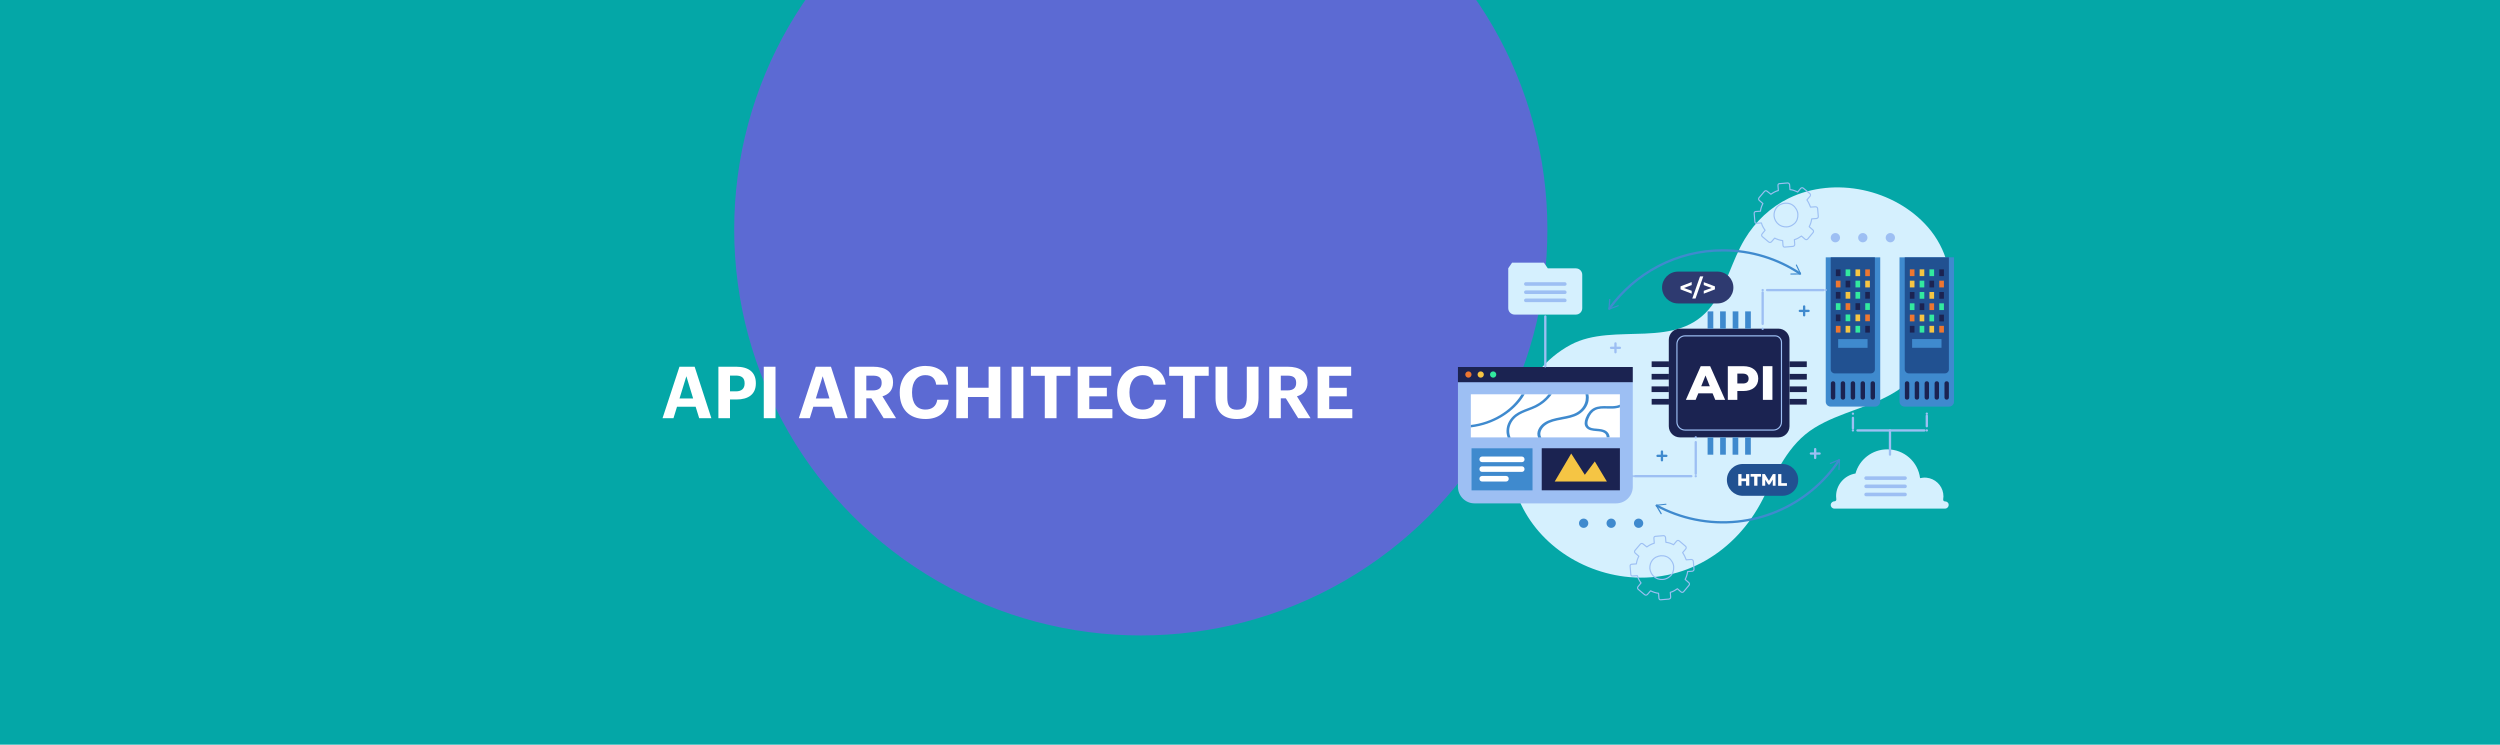 <svg width="2152" height="641" viewBox="0 0 2152 641" fill="none" xmlns="http://www.w3.org/2000/svg">
<g clip-path="url(#clip0_591_1226)">
<rect width="2152" height="641" fill="white"/>
<rect width="2152" height="674" fill="#04A7A7"/>
<g opacity="0.5" filter="url(#filter0_f_591_1226)">
<ellipse cx="982" cy="197.5" rx="350" ry="349.5" fill="#B32EFF"/>
</g>
<g clip-path="url(#clip1_591_1226)">
<path d="M1648.1 324C1681.8 290.8 1692.1 233 1659.6 195.6C1631 162.8 1579.2 151.5 1539.9 170.6C1524 178.3 1511 190.7 1501.9 205.8C1490.8 224.2 1486.5 245.7 1473.5 263.1C1444.2 302.5 1389.7 276.6 1352 296.8C1309.7 319.4 1290.8 374 1303.6 419C1315.8 461.6 1355 490.8 1398.2 496.3C1449.2 502.8 1494.4 475 1517.3 429.9C1529 406.9 1539.1 382.4 1561.9 368.3C1584.2 354.5 1611.1 350.6 1633.1 336.3C1638.5 332.6 1643.5 328.6 1648.1 324Z" fill="#D5F0FE"/>
<path d="M1458.2 490.1L1457.6 483C1457.5 482.1 1456.5 481.5 1455.6 481.6L1451.5 481.9C1450.8 479.9 1449.7 477.6 1448.4 475.7L1451.1 472.5C1451.7 471.8 1451.6 470.8 1450.9 470.2L1445.5 465.6C1444.8 465 1443.8 465.1 1443.2 465.8L1440.6 468.9C1438.6 467.9 1436.7 467.1 1434 466.8L1433.7 462.7C1433.6 461.8 1432.8 461 1431.9 461.1L1424.8 461.7C1423.9 461.8 1423.6 462.6 1423.7 463.5L1424 467.6C1421.5 468.3 1419.6 469.4 1417.6 470.8L1414.3 468.2C1413.6 467.6 1412.6 467.7 1412 468.4L1407.4 473.8C1406.8 474.5 1406.9 475.5 1407.6 476.1L1410.7 478.8C1409.7 480.8 1408.9 482.8 1408.6 485.4L1404.5 485.7C1403.6 485.8 1403.1 486.5 1403.2 487.4L1403.8 494.5C1403.9 495.4 1404.4 495.9 1405.3 495.8L1409.4 495.5C1410.1 498 1411.2 499.9 1412.6 501.8L1410 505C1409.4 505.7 1409.5 506.7 1410.2 507.3L1415.7 511.9C1416.4 512.5 1417.5 512.4 1418.1 511.7L1420.8 508.6H1420.9C1422.9 509.6 1425.1 510.4 1427.7 510.7L1428 514.8C1428.1 515.7 1428.5 516.3 1429.4 516.3L1436.5 515.7C1437.4 515.6 1438.2 514.9 1438.1 514L1437.8 509.9C1440.3 509.2 1442 508.1 1443.9 506.8L1447 509.5C1447.7 510.1 1448.7 510 1449.3 509.3L1453.9 503.8C1454.5 503.1 1454.4 502 1453.7 501.5L1450.6 498.8V498.7C1451.6 496.7 1452.4 494.6 1452.7 492L1456.8 491.7C1457.4 491.5 1458.3 491 1458.2 490.1ZM1425.8 479.5C1426.9 478.9 1428.2 478.6 1429.6 478.4C1431.3 478.3 1432.9 478.5 1434.4 479.1C1434.6 479.2 1434.7 479.2 1434.9 479.3C1435 479.3 1435 479.4 1435.1 479.4C1435.2 479.5 1435.4 479.6 1435.5 479.6C1435.6 479.7 1435.8 479.8 1435.9 479.9C1436 479.9 1436 480 1436.1 480C1436.4 480.2 1436.6 480.4 1436.9 480.6C1437 480.7 1437 480.7 1437.1 480.8C1437.2 480.9 1437.3 481 1437.5 481.1C1437.6 481.2 1437.6 481.2 1437.7 481.3C1437.8 481.4 1437.9 481.5 1438 481.7C1438.1 481.8 1438.1 481.8 1438.2 481.9C1438.3 482 1438.4 482.1 1438.4 482.2C1438.5 482.3 1438.6 482.4 1438.6 482.5C1438.7 482.6 1438.8 482.8 1438.9 482.9C1439 483.1 1439.1 483.3 1439.3 483.5C1439.4 483.6 1439.4 483.7 1439.5 483.8C1439.6 483.9 1439.7 484.1 1439.7 484.2C1439.8 484.4 1439.9 484.7 1440 484.9C1440.1 485.1 1440.1 485.2 1440.2 485.4C1440.5 486.2 1440.7 487 1440.7 487.9C1440.8 489.5 1440.6 491 1440.1 492.4C1440 492.6 1439.9 492.9 1439.8 493.1C1439.7 493.2 1439.7 493.4 1439.6 493.5C1439.5 493.6 1439.4 493.8 1439.4 493.9C1439.2 494.3 1439 494.6 1438.7 494.9C1438.6 495 1438.5 495.2 1438.4 495.3C1438.2 495.5 1438.1 495.7 1437.9 495.8C1437.8 495.9 1437.7 496 1437.5 496.1C1437.4 496.2 1437.4 496.2 1437.3 496.3C1437.2 496.4 1437.1 496.5 1436.9 496.6C1436.7 496.8 1436.5 496.9 1436.3 497C1436.2 497.1 1436 497.2 1435.9 497.3C1434.6 498.1 1433 498.7 1431.3 498.8C1429.9 498.9 1428.5 498.7 1427.2 498.3C1427 498.2 1426.9 498.2 1426.7 498.1C1426.2 497.9 1425.8 497.7 1425.4 497.5C1425.3 497.4 1425.1 497.3 1425 497.2C1424.9 497.2 1424.9 497.1 1424.8 497.1C1424.6 497 1424.4 496.8 1424.2 496.7C1422 495 1420.5 492.4 1420.2 489.4C1420.1 488 1420.3 486.6 1420.7 485.3C1420.9 484.8 1421.1 484.2 1421.4 483.7C1421.5 483.5 1421.6 483.4 1421.7 483.2C1421.9 482.8 1422.2 482.4 1422.5 482C1422.8 481.6 1423.1 481.3 1423.5 481C1423.6 480.9 1423.6 480.9 1423.7 480.8C1423.8 480.7 1423.9 480.6 1424.1 480.5C1424.3 480.4 1424.4 480.3 1424.5 480.2C1424.8 480 1425 479.8 1425.3 479.7C1425.4 479.6 1425.5 479.6 1425.6 479.5C1425.6 479.6 1425.7 479.6 1425.8 479.5Z" stroke="#9DBFF3" stroke-miterlimit="10" stroke-linecap="round" stroke-linejoin="round"/>
<path d="M1565.2 186.5L1564.6 179.4C1564.5 178.5 1563.5 177.9 1562.6 178L1558.5 178.3C1557.8 176.3 1556.7 174 1555.4 172.1L1558.1 168.9C1558.7 168.2 1558.6 167.2 1557.9 166.6L1552.3 162C1551.6 161.4 1550.6 161.5 1550 162.2L1547.4 165.3C1545.4 164.3 1543.5 163.5 1540.8 163.2L1540.5 159.1C1540.4 158.2 1539.6 157.4 1538.7 157.5L1531.6 158.1C1530.7 158.2 1530.4 159 1530.5 159.9L1530.8 164C1528.3 164.7 1526.4 165.8 1524.4 167.2L1521.1 164.6C1520.4 164 1519.4 164.1 1518.8 164.8L1514.2 170.2C1513.6 170.9 1513.7 171.9 1514.4 172.5L1517.5 175.2C1516.5 177.2 1515.7 179.2 1515.4 181.8L1511.3 182.1C1510.4 182.2 1509.9 182.9 1510 183.8L1510.6 190.9C1510.7 191.8 1511.2 192.3 1512.1 192.2L1516.2 191.9C1516.9 194.4 1518 196.3 1519.4 198.2L1516.8 201.4C1516.2 202.1 1516.3 203.1 1517 203.7L1522.5 208.3C1523.2 208.9 1524.3 208.8 1524.9 208.1L1527.6 205H1527.7C1529.7 206 1531.9 206.8 1534.5 207.1L1534.8 211.2C1534.9 212.1 1535.3 212.7 1536.2 212.7L1543.3 212.1C1544.2 212 1545 211.3 1544.9 210.4L1544.6 206.3C1547.1 205.6 1548.8 204.5 1550.7 203.2L1553.8 205.9C1554.5 206.5 1555.5 206.4 1556.1 205.7L1560.7 200.2C1561.3 199.5 1561.2 198.4 1560.5 197.9L1557.4 195.2V195.1C1558.4 193.1 1559.2 191 1559.5 188.4L1563.6 188.1C1564.3 188 1565.3 187.4 1565.2 186.5ZM1532.7 176C1533.8 175.4 1535.1 175.1 1536.5 174.9C1538.2 174.8 1539.8 175 1541.3 175.6C1541.5 175.7 1541.6 175.7 1541.8 175.8C1541.9 175.8 1541.9 175.9 1542 175.9C1542.1 176 1542.3 176.1 1542.4 176.1C1542.5 176.2 1542.7 176.3 1542.8 176.4C1542.9 176.4 1542.9 176.5 1543 176.5C1543.3 176.7 1543.5 176.9 1543.8 177.1C1543.9 177.2 1543.9 177.2 1544 177.3C1544.1 177.4 1544.2 177.5 1544.4 177.6C1544.5 177.7 1544.5 177.7 1544.6 177.8C1544.7 177.9 1544.8 178 1544.9 178.2C1545 178.3 1545 178.3 1545.1 178.4C1545.2 178.5 1545.3 178.6 1545.3 178.7C1545.4 178.8 1545.5 178.9 1545.5 179C1545.6 179.1 1545.7 179.3 1545.8 179.4C1545.9 179.6 1546 179.8 1546.2 180C1546.3 180.1 1546.3 180.2 1546.4 180.3C1546.5 180.4 1546.6 180.6 1546.6 180.7C1546.7 180.9 1546.8 181.2 1546.9 181.4C1547 181.6 1547 181.7 1547.1 181.9C1547.4 182.7 1547.6 183.5 1547.6 184.4C1547.7 186 1547.5 187.5 1547 188.9C1546.9 189.1 1546.8 189.4 1546.7 189.6C1546.6 189.7 1546.6 189.9 1546.5 190C1546.4 190.1 1546.3 190.3 1546.3 190.4C1546.1 190.8 1545.9 191.1 1545.6 191.4C1545.5 191.5 1545.4 191.7 1545.3 191.8C1545.1 192 1545 192.2 1544.8 192.3C1544.7 192.4 1544.6 192.5 1544.4 192.6C1544.3 192.7 1544.3 192.7 1544.2 192.8C1544.1 192.9 1544 193 1543.8 193.1C1543.6 193.3 1543.4 193.4 1543.2 193.5C1543.1 193.6 1542.9 193.7 1542.8 193.8C1541.5 194.6 1539.9 195.2 1538.2 195.3C1536.8 195.4 1535.4 195.2 1534.1 194.8C1533.9 194.7 1533.8 194.7 1533.6 194.6C1533.1 194.4 1532.7 194.2 1532.3 194C1532.2 193.9 1532 193.8 1531.9 193.7C1531.8 193.7 1531.8 193.6 1531.7 193.6C1531.5 193.5 1531.3 193.3 1531.1 193.2C1528.9 191.5 1527.4 188.9 1527.1 185.9C1527 184.5 1527.2 183.1 1527.6 181.8C1527.8 181.3 1528 180.7 1528.3 180.2C1528.4 180 1528.5 179.9 1528.6 179.7C1528.8 179.3 1529.1 178.9 1529.4 178.5C1529.7 178.1 1530 177.8 1530.4 177.5C1530.5 177.4 1530.5 177.4 1530.6 177.3C1530.7 177.2 1530.8 177.1 1531 177C1531.1 176.9 1531.3 176.8 1531.4 176.7C1531.7 176.5 1531.9 176.3 1532.2 176.2C1532.3 176.1 1532.4 176.1 1532.5 176C1532.5 176.1 1532.6 176 1532.7 176Z" stroke="#9DBFF3" stroke-miterlimit="10" stroke-linecap="round" stroke-linejoin="round"/>
<path d="M1549.3 235.4C1530.3 222.8 1507.5 215.5 1483.1 215.5C1442.9 215.5 1407.2 235.3 1385.4 265.6" stroke="#3F8ACE" stroke-width="2" stroke-linecap="round" stroke-linejoin="round"/>
<path d="M1546.1 227.7C1545.9 227.8 1545.7 228.1 1545.9 228.4L1549.2 235.3L1541.6 235.4C1541.3 235.4 1541.1 235.6 1541.1 235.9C1541.1 236.2 1541.3 236.4 1541.6 236.4L1550 236.3C1550.2 236.3 1550.3 236.2 1550.4 236.1C1550.5 236 1550.5 235.8 1550.4 235.6L1546.8 228C1546.8 227.9 1546.7 227.8 1546.6 227.8C1546.4 227.6 1546.2 227.6 1546.1 227.7Z" fill="#3F8ACE"/>
<path d="M1385.7 257.3C1386 257.3 1386.2 257.6 1386.2 257.8L1385.6 265.4L1392.8 262.7C1393.1 262.6 1393.3 262.7 1393.4 263C1393.5 263.3 1393.4 263.5 1393.1 263.6L1385.2 266.6C1385 266.7 1384.9 266.6 1384.7 266.5C1384.6 266.4 1384.5 266.2 1384.5 266.1L1385.1 257.7C1385.1 257.6 1385.1 257.5 1385.2 257.4C1385.3 257.3 1385.5 257.3 1385.7 257.3Z" fill="#3F8ACE"/>
<path d="M1426.2 435.3C1436.3 440.7 1447.3 444.8 1459.1 447.2C1508.3 457.2 1556.7 435.6 1583 396.3" stroke="#3F8ACE" stroke-width="2" stroke-linecap="round" stroke-linejoin="round"/>
<path d="M1430.2 442.6C1430.4 442.5 1430.5 442.2 1430.4 441.9L1426.5 435.3L1434.1 434.5C1434.4 434.5 1434.6 434.2 1434.5 434C1434.5 433.7 1434.2 433.5 1434 433.6L1425.6 434.5C1425.4 434.5 1425.3 434.6 1425.2 434.8C1425.1 435 1425.1 435.1 1425.2 435.3L1429.5 442.5C1429.6 442.6 1429.6 442.6 1429.7 442.7C1429.9 442.7 1430 442.7 1430.2 442.6Z" fill="#3F8ACE"/>
<path d="M1583 404.6C1582.7 404.6 1582.5 404.4 1582.5 404.1L1582.9 396.5L1575.8 399.4C1575.5 399.5 1575.3 399.4 1575.1 399.1C1575 398.8 1575.1 398.6 1575.4 398.4L1583.2 395.2C1583.4 395.1 1583.5 395.2 1583.7 395.3C1583.8 395.4 1583.9 395.6 1583.9 395.7L1583.5 404.1C1583.5 404.2 1583.5 404.3 1583.4 404.4C1583.3 404.5 1583.1 404.6 1583 404.6Z" fill="#3F8ACE"/>
<path d="M1478.4 261.2H1444.4C1436.8 261.2 1430.7 255 1430.7 247.5C1430.7 239.9 1436.9 233.8 1444.4 233.8H1478.4C1486 233.8 1492.1 240 1492.1 247.5C1492.1 255 1485.9 261.2 1478.4 261.2Z" fill="#2E3A70"/>
<path d="M1456.2 245.4L1449.5 247.9L1456.2 250.3V252.8L1446.6 249.1V246.5L1456.2 242.8V245.4Z" fill="white"/>
<path d="M1463.4 237.9H1466.2L1459.5 257H1456.7L1463.4 237.9Z" fill="white"/>
<path d="M1476.2 246.5V249.1L1466.6 252.8V250.3L1473.3 247.9L1466.6 245.4V242.9L1476.2 246.5Z" fill="white"/>
<path d="M1614.2 350H1575.8C1573.5 350 1571.6 348.1 1571.6 345.8V221.5H1618.5V345.8C1618.4 348.1 1616.5 350 1614.2 350Z" fill="#3F8ACE"/>
<path d="M1610.5 321.4H1579.3C1577.4 321.4 1575.9 319.9 1575.9 318V221.5H1613.9V317.9C1614 319.8 1612.4 321.4 1610.5 321.4Z" fill="#215191"/>
<path d="M1578 344H1577.8C1576.8 344 1576 343.2 1576 342.2V330C1576 329 1576.8 328.2 1577.8 328.2H1578C1579 328.2 1579.8 329 1579.8 330V342.2C1579.8 343.2 1579 344 1578 344Z" fill="#1B2351"/>
<path d="M1586.5 344H1586.3C1585.3 344 1584.5 343.2 1584.5 342.2V330C1584.5 329 1585.3 328.2 1586.3 328.2H1586.5C1587.5 328.2 1588.3 329 1588.3 330V342.2C1588.4 343.2 1587.5 344 1586.5 344Z" fill="#1B2351"/>
<path d="M1595.1 344H1594.9C1593.9 344 1593.1 343.2 1593.1 342.2V330C1593.1 329 1593.9 328.2 1594.9 328.2H1595.1C1596.1 328.2 1596.9 329 1596.9 330V342.2C1596.9 343.2 1596.1 344 1595.1 344Z" fill="#1B2351"/>
<path d="M1603.6 344H1603.4C1602.4 344 1601.6 343.2 1601.6 342.2V330C1601.6 329 1602.4 328.2 1603.4 328.2H1603.6C1604.6 328.2 1605.4 329 1605.4 330V342.2C1605.4 343.2 1604.6 344 1603.6 344Z" fill="#1B2351"/>
<path d="M1612.1 344H1612C1611 344 1610.2 343.2 1610.2 342.2V330C1610.2 329 1611 328.2 1612 328.2H1612.2C1613.2 328.2 1614 329 1614 330V342.2C1614 343.2 1613.1 344 1612.1 344Z" fill="#1B2351"/>
<path d="M1584.3 231.9H1580.3V237.7H1584.3V231.9Z" fill="#1B2351"/>
<path d="M1592.7 231.9H1588.7V237.7H1592.7V231.9Z" fill="#32EA9F"/>
<path d="M1601.2 231.9H1597.2V237.7H1601.2V231.9Z" fill="#F6C543"/>
<path d="M1609.6 231.9H1605.6V237.7H1609.6V231.9Z" fill="#ED7630"/>
<path d="M1584.3 241.6H1580.3V247.4H1584.3V241.6Z" fill="#ED7630"/>
<path d="M1592.7 241.6H1588.7V247.4H1592.7V241.6Z" fill="#1B2351"/>
<path d="M1601.2 241.6H1597.2V247.4H1601.2V241.6Z" fill="#32EA9F"/>
<path d="M1609.6 241.6H1605.6V247.4H1609.6V241.6Z" fill="#F6C543"/>
<path d="M1584.3 251.3H1580.3V257.1H1584.3V251.3Z" fill="#1B2351"/>
<path d="M1592.7 251.3H1588.7V257.1H1592.7V251.3Z" fill="#F6C543"/>
<path d="M1601.2 251.3H1597.2V257.1H1601.2V251.3Z" fill="#32EA9F"/>
<path d="M1609.6 251.3H1605.6V257.1H1609.6V251.3Z" fill="#1B2351"/>
<path d="M1584.3 261H1580.3V266.8H1584.3V261Z" fill="#32EA9F"/>
<path d="M1592.7 261H1588.7V266.8H1592.7V261Z" fill="#ED7630"/>
<path d="M1601.2 261H1597.2V266.8H1601.2V261Z" fill="#1B2351"/>
<path d="M1609.6 261H1605.6V266.8H1609.6V261Z" fill="#32EA9F"/>
<path d="M1584.3 270.7H1580.3V276.5H1584.3V270.7Z" fill="#1B2351"/>
<path d="M1592.7 270.7H1588.7V276.5H1592.7V270.7Z" fill="#32EA9F"/>
<path d="M1601.2 270.7H1597.2V276.5H1601.2V270.7Z" fill="#F6C543"/>
<path d="M1609.6 270.7H1605.6V276.5H1609.6V270.7Z" fill="#ED7630"/>
<path d="M1584.3 280.5H1580.3V286.3H1584.3V280.5Z" fill="#ED7630"/>
<path d="M1592.7 280.5H1588.7V286.3H1592.7V280.5Z" fill="#F6C543"/>
<path d="M1601.2 280.5H1597.2V286.3H1601.2V280.5Z" fill="#32EA9F"/>
<path d="M1609.6 280.5H1605.6V286.3H1609.6V280.5Z" fill="#1B2351"/>
<path d="M1607.6 291.9H1582.3V299.4H1607.6V291.9Z" fill="#3F8ACE"/>
<path d="M1639.4 350H1677.8C1680.1 350 1682 348.1 1682 345.8V221.5H1635.1V345.8C1635.2 348.1 1637.1 350 1639.4 350Z" fill="#3F8ACE"/>
<path d="M1643 321.4H1674.2C1676.1 321.4 1677.6 319.9 1677.6 318V221.5H1639.6V317.9C1639.6 319.8 1641.1 321.4 1643 321.4Z" fill="#215191"/>
<path d="M1675.6 344H1675.8C1676.8 344 1677.6 343.2 1677.6 342.2V330C1677.6 329 1676.8 328.2 1675.8 328.2H1675.6C1674.6 328.2 1673.8 329 1673.8 330V342.2C1673.8 343.2 1674.6 344 1675.6 344Z" fill="#1B2351"/>
<path d="M1667.1 344H1667.3C1668.3 344 1669.1 343.2 1669.1 342.2V330C1669.1 329 1668.3 328.2 1667.3 328.2H1667.1C1666.1 328.2 1665.3 329 1665.3 330V342.2C1665.2 343.2 1666.1 344 1667.1 344Z" fill="#1B2351"/>
<path d="M1658.5 344H1658.7C1659.7 344 1660.5 343.2 1660.5 342.2V330C1660.5 329 1659.7 328.2 1658.7 328.2H1658.5C1657.5 328.2 1656.7 329 1656.7 330V342.2C1656.7 343.2 1657.5 344 1658.5 344Z" fill="#1B2351"/>
<path d="M1650 344H1650.2C1651.2 344 1652 343.2 1652 342.2V330C1652 329 1651.2 328.2 1650.2 328.2H1650C1649 328.2 1648.2 329 1648.2 330V342.2C1648.1 343.2 1649 344 1650 344Z" fill="#1B2351"/>
<path d="M1641.5 344H1641.7C1642.7 344 1643.5 343.2 1643.5 342.2V330C1643.5 329 1642.7 328.2 1641.7 328.2H1641.5C1640.5 328.2 1639.7 329 1639.7 330V342.2C1639.6 343.2 1640.4 344 1641.5 344Z" fill="#1B2351"/>
<path d="M1669.32 237.675H1673.32V231.875H1669.32V237.675Z" fill="#1B2351"/>
<path d="M1660.87 237.675H1664.87V231.875H1660.87V237.675Z" fill="#32EA9F"/>
<path d="M1652.43 237.675H1656.43V231.875H1652.43V237.675Z" fill="#F6C543"/>
<path d="M1643.98 237.675H1647.98V231.875H1643.98V237.675Z" fill="#ED7630"/>
<path d="M1669.32 247.417H1673.32V241.617H1669.32V247.417Z" fill="#ED7630"/>
<path d="M1660.87 247.417H1664.87V241.617H1660.87V247.417Z" fill="#1B2351"/>
<path d="M1652.43 247.417H1656.43V241.617H1652.43V247.417Z" fill="#32EA9F"/>
<path d="M1643.98 247.417H1647.98V241.617H1643.98V247.417Z" fill="#F6C543"/>
<path d="M1669.32 257.158H1673.32V251.358H1669.32V257.158Z" fill="#1B2351"/>
<path d="M1660.87 257.158H1664.87V251.358H1660.87V257.158Z" fill="#F6C543"/>
<path d="M1652.43 257.158H1656.43V251.358H1652.43V257.158Z" fill="#32EA9F"/>
<path d="M1643.98 257.158H1647.98V251.358H1643.98V257.158Z" fill="#1B2351"/>
<path d="M1669.32 266.9H1673.32V261.1H1669.32V266.9Z" fill="#32EA9F"/>
<path d="M1660.87 266.9H1664.87V261.1H1660.87V266.9Z" fill="#ED7630"/>
<path d="M1652.43 266.9H1656.43V261.1H1652.43V266.9Z" fill="#1B2351"/>
<path d="M1643.98 266.9H1647.98V261.1H1643.98V266.9Z" fill="#32EA9F"/>
<path d="M1669.32 276.642H1673.32V270.842H1669.32V276.642Z" fill="#1B2351"/>
<path d="M1660.87 276.642H1664.87V270.842H1660.87V276.642Z" fill="#32EA9F"/>
<path d="M1652.43 276.642H1656.43V270.842H1652.43V276.642Z" fill="#F6C543"/>
<path d="M1643.98 276.642H1647.98V270.842H1643.98V276.642Z" fill="#ED7630"/>
<path d="M1669.32 286.283H1673.32V280.483H1669.32V286.283Z" fill="#ED7630"/>
<path d="M1660.87 286.283H1664.87V280.483H1660.87V286.283Z" fill="#F6C543"/>
<path d="M1652.43 286.283H1656.43V280.483H1652.43V286.283Z" fill="#32EA9F"/>
<path d="M1643.98 286.283H1647.98V280.483H1643.98V286.283Z" fill="#1B2351"/>
<path d="M1645.95 299.372H1671.25V291.872H1645.95V299.372Z" fill="#3F8ACE"/>
<path d="M1674.3 431.6H1674.2C1673.2 431.6 1672.5 430.7 1672.7 429.8C1673 428.2 1673 426.4 1672.7 424.7C1671.6 417.5 1665.6 411.9 1658.3 411.2C1656.4 411 1654.5 411.2 1652.8 411.6C1651.1 397.6 1639.1 386.8 1624.6 386.8C1611.5 386.8 1600.5 395.6 1597.2 407.6C1587.8 409.1 1580.5 417.3 1580.5 427.1C1580.5 428 1580.6 428.9 1580.7 429.8C1580.8 430.7 1580.1 431.5 1579.2 431.5C1577.5 431.5 1576 432.8 1575.9 434.5C1575.8 436.3 1577.2 437.8 1579 437.8H1674.3C1676.1 437.8 1677.5 436.3 1677.4 434.5C1677.5 432.9 1676 431.6 1674.3 431.6Z" fill="#D5F0FE"/>
<path d="M1639.9 413.1H1606.3C1605.5 413.1 1604.8 412.4 1604.8 411.6V411.5C1604.8 410.7 1605.5 410 1606.3 410H1639.9C1640.7 410 1641.4 410.7 1641.4 411.5V411.6C1641.4 412.4 1640.7 413.1 1639.9 413.1Z" fill="#9DBFF3"/>
<path d="M1639.9 420.2H1606.3C1605.5 420.2 1604.8 419.5 1604.8 418.7V418.6C1604.8 417.8 1605.5 417.1 1606.3 417.1H1639.9C1640.7 417.1 1641.4 417.8 1641.4 418.6V418.7C1641.4 419.5 1640.7 420.2 1639.9 420.2Z" fill="#9DBFF3"/>
<path d="M1639.9 427.2H1606.3C1605.5 427.2 1604.8 426.5 1604.8 425.7V425.6C1604.8 424.8 1605.5 424.1 1606.3 424.1H1639.9C1640.7 424.1 1641.4 424.8 1641.4 425.6V425.7C1641.4 426.5 1640.7 427.2 1639.9 427.2Z" fill="#9DBFF3"/>
<path d="M1626.9 370.5V391.3" stroke="#9DBFF3" stroke-width="2" stroke-miterlimit="10" stroke-linecap="round" stroke-linejoin="round"/>
<circle cx="1595" cy="356.1" r="1" fill="#9DBFF3"/>
<path d="M1595 359.7V368.7" stroke="#9DBFF3" stroke-width="2" stroke-linecap="round" stroke-linejoin="round"/>
<circle cx="1595" cy="370.5" r="1" fill="#9DBFF3"/>
<path d="M1598.9 370.5H1656.6" stroke="#9DBFF3" stroke-width="2" stroke-linecap="round" stroke-linejoin="round"/>
<circle cx="1658.6" cy="370.5" r="1" fill="#9DBFF3"/>
<path d="M1658.6 366.9V357.9" stroke="#9DBFF3" stroke-width="2" stroke-linecap="round" stroke-linejoin="round"/>
<circle cx="1658.6" cy="356.1" r="1" fill="#9DBFF3"/>
<path d="M1391.2 433.3H1269.2C1261.4 433.3 1255 426.9 1255 419V328.9H1405.5V419C1405.5 426.9 1399.1 433.3 1391.2 433.3Z" fill="#9DBFF3"/>
<path d="M1405.5 315.9H1255V329H1405.5V315.9Z" fill="#1B2351"/>
<path d="M1266.7 322.4C1266.7 320.9 1265.5 319.7 1264 319.7C1262.5 319.7 1261.3 320.9 1261.3 322.4C1261.3 323.9 1262.5 325.1 1264 325.1C1265.5 325.1 1266.7 323.9 1266.7 322.4Z" fill="#ED7630"/>
<path d="M1277.3 322.4C1277.3 320.9 1276.1 319.7 1274.6 319.7C1273.1 319.7 1271.9 320.9 1271.9 322.4C1271.9 323.9 1273.1 325.1 1274.6 325.1C1276.1 325.1 1277.3 323.9 1277.3 322.4Z" fill="#F6C543"/>
<path d="M1288 322.4C1288 320.9 1286.8 319.7 1285.3 319.7C1283.8 319.7 1282.6 320.9 1282.6 322.4C1282.6 323.9 1283.8 325.1 1285.3 325.1C1286.8 325.1 1288 323.9 1288 322.4Z" fill="#32EA9F"/>
<path d="M1394.4 339.4H1266.1V376.5H1394.4V339.4Z" fill="white"/>
<path d="M1266.1 367.9V365.8C1284.3 363.7 1301.1 353.6 1309.7 339.5H1312.4C1303.5 354.8 1285.5 365.7 1266.1 367.9Z" fill="#3F8ACE"/>
<path d="M1322.4 350.7C1320.3 351.7 1318.1 352.6 1315.9 353.4C1312.2 354.8 1308.6 356.2 1305.7 358.4C1301.7 361.4 1299.2 366 1299.1 370.7C1299.1 372.7 1299.5 374.7 1300.3 376.6H1297.8C1297.1 374.7 1296.7 372.7 1296.8 370.6C1296.9 365.4 1299.7 360.2 1304.2 356.8C1307.4 354.4 1311.3 352.9 1315 351.5C1317.1 350.7 1319.3 349.9 1321.3 348.9C1325.9 346.6 1329.9 343.4 1332.9 339.5H1335.7C1332.4 344.1 1327.8 348 1322.4 350.7Z" fill="#3F8ACE"/>
<path d="M1367.4 345C1366.6 349.7 1363.4 354.1 1358.8 356.8C1354.5 359.3 1349.5 360.2 1344.6 361.1L1344.2 361.2C1339.2 362.1 1334.3 363.1 1330.7 365.7C1327.3 368 1324.7 372.4 1326.5 376.1C1326.6 376.3 1326.7 376.4 1326.8 376.6H1324C1322 372 1325 366.8 1329.1 364C1333.2 361.2 1338.3 360.1 1343.6 359.1L1344 359C1348.7 358.1 1353.5 357.3 1357.4 355C1361.4 352.7 1364.2 348.8 1364.9 344.6C1365.2 342.9 1365.2 341.1 1364.8 339.4H1367.3C1367.7 341.3 1367.7 343.1 1367.4 345Z" fill="#3F8ACE"/>
<path d="M1394.4 348.3V350.6C1393.8 350.9 1393.1 351.1 1392.4 351.2C1389.5 351.9 1386.5 351.8 1383.6 351.7C1379.8 351.6 1376.2 351.5 1373.3 353C1370.7 354.3 1368.8 356.7 1367.3 360.5C1366.2 363.3 1366.2 365.3 1367.2 366.7C1368.6 368.5 1371.3 368.8 1374.5 369C1377.4 369.3 1380.5 369.5 1382.8 371.2C1384.4 372.4 1385.3 374 1385.5 375.9C1385.5 376.1 1385.5 376.2 1385.5 376.4H1383C1383 376.3 1383 376.2 1383 376.1C1382.9 374.7 1382.3 373.6 1381.2 372.8C1379.5 371.5 1376.9 371.3 1374.2 371.1C1370.8 370.8 1367.2 370.5 1365.2 367.8C1363.7 365.9 1363.7 363.2 1365 359.8C1366.7 355.6 1369 352.8 1372.1 351.2C1375.7 349.4 1379.8 349.5 1383.7 349.6C1386.4 349.7 1389.3 349.7 1391.8 349.2C1392.7 349 1393.6 348.7 1394.4 348.3Z" fill="#3F8ACE"/>
<path d="M1319.2 385.9H1266.7V422.1H1319.2V385.9Z" fill="#3F8ACE"/>
<path d="M1310.1 397.8H1275.8C1274.5 397.8 1273.5 396.8 1273.5 395.5V395.3C1273.5 394 1274.5 393 1275.8 393H1310C1311.3 393 1312.3 394 1312.3 395.3V395.5C1312.4 396.8 1311.3 397.8 1310.1 397.8Z" fill="white"/>
<path d="M1310.1 406.2H1275.8C1274.5 406.2 1273.5 405.2 1273.5 403.9V403.7C1273.5 402.4 1274.5 401.4 1275.8 401.4H1310C1311.3 401.4 1312.3 402.4 1312.3 403.7V403.9C1312.4 405.1 1311.3 406.2 1310.1 406.2Z" fill="white"/>
<path d="M1296.5 414.5H1275.8C1274.5 414.5 1273.5 413.5 1273.5 412.2V412C1273.5 410.7 1274.5 409.7 1275.8 409.7H1296.4C1297.7 409.7 1298.7 410.7 1298.7 412V412.2C1298.8 413.4 1297.7 414.5 1296.5 414.5Z" fill="white"/>
<path d="M1327.12 422.052H1394.42V385.852H1327.12V422.052Z" fill="#1B2351"/>
<path d="M1338.3 414.5H1383.2L1372.8 397.2L1364.2 408.7L1352.5 390.4L1338.3 414.5Z" fill="#F5C544"/>
<path d="M1332.3 230.9L1329 226.1H1301.6L1298.3 230.9V265.3C1298.3 268.4 1300.8 270.8 1303.8 270.8H1356.5C1359.6 270.8 1362 268.3 1362 265.3V236.5C1362 233.4 1359.5 231 1356.5 231H1332.3V230.9Z" fill="#D5F0FE"/>
<path d="M1347 246H1313.4C1312.6 246 1311.9 245.3 1311.9 244.5V244.4C1311.9 243.6 1312.6 242.9 1313.4 242.9H1347C1347.8 242.9 1348.5 243.6 1348.5 244.4V244.5C1348.6 245.3 1347.9 246 1347 246Z" fill="#9DBFF3"/>
<path d="M1347 253.1H1313.4C1312.6 253.1 1311.9 252.4 1311.9 251.6V251.5C1311.9 250.7 1312.6 250 1313.4 250H1347C1347.8 250 1348.5 250.7 1348.5 251.5V251.6C1348.6 252.4 1347.9 253.1 1347 253.1Z" fill="#9DBFF3"/>
<path d="M1347 260.1H1313.4C1312.6 260.1 1311.9 259.4 1311.9 258.6V258.5C1311.9 257.7 1312.6 257 1313.4 257H1347C1347.8 257 1348.5 257.7 1348.5 258.5V258.6C1348.6 259.5 1347.9 260.1 1347 260.1Z" fill="#9DBFF3"/>
<path d="M1330.2 272.4V315.3" stroke="#9DBFF3" stroke-width="2" stroke-miterlimit="10" stroke-linecap="round" stroke-linejoin="round"/>
<path d="M1534.2 426.8H1500.2C1492.6 426.8 1486.5 420.6 1486.5 413.1C1486.5 405.5 1492.7 399.4 1500.2 399.4H1534.2C1541.8 399.4 1547.9 405.6 1547.9 413.1C1548 420.7 1541.8 426.8 1534.2 426.8Z" fill="#215191"/>
<path d="M1505.8 408.1V418.1H1503V414.2H1499.1V418.1H1496.3V408.1H1499.1V411.9H1503V408.1H1505.8Z" fill="#FEFEFE"/>
<path d="M1510 410.3H1506.9V408H1515.9V410.3H1512.8V418.1H1510V410.3Z" fill="#FEFEFE"/>
<path d="M1526 418.1V412.8L1523.4 417.1H1522.1L1519.5 412.9V418.1H1516.9V408.1H1519.2L1522.7 413.9L1526.1 408.1H1528.4V418.1H1526Z" fill="#FEFEFE"/>
<path d="M1530.6 408.1H1533.4V415.9H1538.2V418.2H1530.6V408.1Z" fill="#FEFEFE"/>
<path d="M1367.2 450.4C1367.2 448.2 1365.4 446.4 1363.2 446.4C1361 446.4 1359.2 448.2 1359.2 450.4C1359.2 452.6 1361 454.4 1363.2 454.4C1365.4 454.4 1367.2 452.6 1367.2 450.4Z" fill="#3F8ACE"/>
<path d="M1390.9 450.4C1390.9 448.2 1389.1 446.4 1386.9 446.4C1384.7 446.4 1382.9 448.2 1382.9 450.4C1382.9 452.6 1384.7 454.4 1386.9 454.4C1389.1 454.4 1390.9 452.6 1390.9 450.4Z" fill="#3F8ACE"/>
<path d="M1414.5 450.4C1414.5 448.2 1412.7 446.4 1410.5 446.4C1408.3 446.4 1406.5 448.2 1406.5 450.4C1406.5 452.6 1408.3 454.4 1410.5 454.4C1412.7 454.4 1414.5 452.6 1414.5 450.4Z" fill="#3F8ACE"/>
<path d="M1583.9 204.6C1583.9 202.4 1582.1 200.6 1579.9 200.6C1577.7 200.6 1575.9 202.4 1575.9 204.6C1575.9 206.8 1577.7 208.6 1579.9 208.6C1582.1 208.6 1583.9 206.8 1583.9 204.6Z" fill="#9DBFF3"/>
<path d="M1607.5 204.6C1607.5 202.4 1605.7 200.6 1603.5 200.6C1601.3 200.6 1599.5 202.4 1599.5 204.6C1599.5 206.8 1601.3 208.6 1603.5 208.6C1605.7 208.6 1607.5 206.8 1607.5 204.6Z" fill="#9DBFF3"/>
<path d="M1631.2 204.6C1631.2 202.4 1629.4 200.6 1627.2 200.6C1625 200.6 1623.2 202.4 1623.2 204.6C1623.2 206.8 1625 208.6 1627.2 208.6C1629.4 208.6 1631.2 206.8 1631.2 204.6Z" fill="#9DBFF3"/>
<path d="M1553 263.8V271.4" stroke="#3F8ACE" stroke-width="2" stroke-miterlimit="10" stroke-linecap="round" stroke-linejoin="round"/>
<path d="M1556.8 267.6H1549.3" stroke="#3F8ACE" stroke-width="2" stroke-miterlimit="10" stroke-linecap="round" stroke-linejoin="round"/>
<path d="M1430.6 388.7V396.2" stroke="#3F8ACE" stroke-width="2" stroke-miterlimit="10" stroke-linecap="round" stroke-linejoin="round"/>
<path d="M1434.4 392.4H1426.8" stroke="#3F8ACE" stroke-width="2" stroke-miterlimit="10" stroke-linecap="round" stroke-linejoin="round"/>
<path d="M1562.5 386.6V394.2" stroke="#9DBFF3" stroke-width="2" stroke-miterlimit="10" stroke-linecap="round" stroke-linejoin="round"/>
<path d="M1566.3 390.4H1558.8" stroke="#9DBFF3" stroke-width="2" stroke-miterlimit="10" stroke-linecap="round" stroke-linejoin="round"/>
<path d="M1390.6 295.6V303.2" stroke="#9DBFF3" stroke-width="2" stroke-miterlimit="10" stroke-linecap="round" stroke-linejoin="round"/>
<path d="M1394.4 299.4H1386.8" stroke="#9DBFF3" stroke-width="2" stroke-miterlimit="10" stroke-linecap="round" stroke-linejoin="round"/>
<path d="M1530.8 376.5H1446.1C1440.8 376.5 1436.5 372.2 1436.5 366.9V292.5C1436.5 287.2 1440.8 282.9 1446.1 282.9H1530.8C1536.1 282.9 1540.4 287.2 1540.4 292.5V366.9C1540.4 372.2 1536.1 376.5 1530.8 376.5Z" fill="#1B2351"/>
<path d="M1526.5 370.2H1450.5C1446.7 370.2 1443.5 367.1 1443.5 363.2V296.1C1443.5 292.3 1446.6 289.1 1450.5 289.1H1528C1531 289.1 1533.5 291.6 1533.5 294.6V363.2C1533.5 367.1 1530.4 370.2 1526.5 370.2Z" stroke="#9DBFF3" stroke-miterlimit="10" stroke-linecap="round" stroke-linejoin="round"/>
<path d="M1502.23 282.94H1507.13V268.04H1502.23V282.94Z" fill="#3F8ACE"/>
<path d="M1491.49 282.94H1496.39V268.04H1491.49V282.94Z" fill="#3F8ACE"/>
<path d="M1480.65 282.94H1485.55V268.04H1480.65V282.94Z" fill="#3F8ACE"/>
<path d="M1469.91 282.94H1474.81V268.04H1469.91V282.94Z" fill="#3F8ACE"/>
<path d="M1474.8 376.5H1469.9V391.4H1474.8V376.5Z" fill="#3F8ACE"/>
<path d="M1485.6 376.5H1480.7V391.4H1485.6V376.5Z" fill="#3F8ACE"/>
<path d="M1496.3 376.5H1491.4V391.4H1496.3V376.5Z" fill="#3F8ACE"/>
<path d="M1507.1 376.5H1502.2V391.4H1507.1V376.5Z" fill="#3F8ACE"/>
<path d="M1436.64 315.964V311.064H1421.74V315.964H1436.64Z" fill="#1B2351"/>
<path d="M1436.61 326.734V321.834H1421.71V326.734H1436.61Z" fill="#1B2351"/>
<path d="M1436.58 337.504V332.604H1421.68V337.504H1436.58Z" fill="#1B2351"/>
<path d="M1436.65 348.273V343.373H1421.75V348.273H1436.65Z" fill="#1B2351"/>
<path d="M1540.37 343.389V348.289H1555.27V343.389H1540.37Z" fill="#1B2351"/>
<path d="M1540.44 332.619V337.519H1555.34V332.619H1540.44Z" fill="#1B2351"/>
<path d="M1540.41 321.849V326.749H1555.31V321.849H1540.41Z" fill="#1B2351"/>
<path d="M1540.38 311.079V315.979H1555.28V311.079H1540.38Z" fill="#1B2351"/>
<path d="M1474.2 338.6H1461.9L1459.6 344.2H1451.2L1464 315.2H1472.1L1485 344.2H1476.5L1474.2 338.6ZM1471.8 332.5L1468.1 323.2L1464.4 332.5H1471.8Z" fill="white"/>
<path d="M1513.5 325.9C1513.5 332.5 1508.5 336.6 1500.6 336.6H1495.5V344.2H1487.3V315.2H1500.6C1508.6 315.2 1513.5 319.3 1513.5 325.9ZM1505.2 325.9C1505.2 323.2 1503.5 321.6 1500.1 321.6H1495.5V330.1H1500.1C1503.5 330.2 1505.2 328.6 1505.2 325.9Z" fill="white"/>
<path d="M1517.5 315.2H1525.7V344.2H1517.5V315.2Z" fill="white"/>
<circle cx="1459.7" cy="376.5" r="1" fill="#9DBFF3"/>
<path d="M1459.7 380.6V407.8" stroke="#9DBFF3" stroke-width="2" stroke-linecap="round" stroke-linejoin="round"/>
<circle cx="1459.7" cy="409.9" r="1" fill="#9DBFF3"/>
<path d="M1455.9 409.9H1407.4" stroke="#9DBFF3" stroke-width="2" stroke-linecap="round" stroke-linejoin="round"/>
<circle cx="1405.5" cy="409.9" r="1" fill="#9DBFF3"/>
<circle cx="1517.3" cy="283" r="1" fill="#9DBFF3"/>
<path d="M1517.3 278.8V251.7" stroke="#9DBFF3" stroke-width="2" stroke-linecap="round" stroke-linejoin="round"/>
<circle cx="1517.3" cy="249.7" r="1" fill="#9DBFF3"/>
<path d="M1521.1 249.7H1569.6" stroke="#9DBFF3" stroke-width="2" stroke-linecap="round" stroke-linejoin="round"/>
<circle cx="1571.5" cy="249.7" r="1" fill="#9DBFF3"/>
</g>
<path d="M570.302 360L584.872 315.67H597.954L612.338 360H601.86L598.822 350.142H582.764L579.726 360H570.302ZM590.824 323.854L584.934 343.012H596.652L590.824 323.854ZM618.397 360V315.67H633.711C644.499 315.67 650.637 320.444 650.637 329.806V330.054C650.637 339.416 644.127 343.88 634.021 343.88H628.379V360H618.397ZM628.379 336.874H633.463C638.361 336.874 640.965 334.518 640.965 330.116V329.868C640.965 325.156 638.237 323.296 633.463 323.296H628.379V336.874ZM657.456 360V315.67H667.562V360H657.456ZM687.642 360L702.212 315.67H715.294L729.678 360H719.2L716.162 350.142H700.104L697.066 360H687.642ZM708.164 323.854L702.274 343.012H713.992L708.164 323.854ZM735.737 360V315.67H751.609C762.087 315.67 768.721 319.948 768.721 329.124V329.372C768.721 336.068 764.815 339.602 759.607 341.152L771.325 360H760.661L750.059 342.888H745.719V360H735.737ZM745.719 336.068H751.361C756.383 336.068 758.925 333.96 758.925 329.682V329.434C758.925 324.908 756.197 323.358 751.361 323.358H745.719V336.068ZM796.752 360.682C782.244 360.682 774.494 351.754 774.494 338.114V337.618C774.494 324.164 783.918 314.988 796.504 314.988C807.168 314.988 815.104 320.196 816.158 331.108H805.866C805.122 325.776 802.146 322.924 796.566 322.924C789.56 322.924 785.096 328.38 785.096 337.556V338.052C785.096 347.228 789.312 352.56 796.628 352.56C802.146 352.56 805.99 349.77 806.796 344.066H816.654C815.538 355.04 807.664 360.682 796.752 360.682ZM823.167 360V315.67H833.211V333.774H851.005V315.67H861.049V360H851.005V341.71H833.211V360H823.167ZM870.762 360V315.67H880.868V360H870.762ZM899.356 360V323.482H887.39V315.67H921.428V323.482H909.462V360H899.356ZM927.67 360V315.67H956.562V323.482H937.652V333.836H952.78V341.152H937.652V352.188H957.554V360H927.67ZM983.902 360.682C969.394 360.682 961.644 351.754 961.644 338.114V337.618C961.644 324.164 971.068 314.988 983.654 314.988C994.318 314.988 1002.25 320.196 1003.31 331.108H993.016C992.272 325.776 989.296 322.924 983.716 322.924C976.71 322.924 972.246 328.38 972.246 337.556V338.052C972.246 347.228 976.462 352.56 983.778 352.56C989.296 352.56 993.14 349.77 993.946 344.066H1003.8C1002.69 355.04 994.814 360.682 983.902 360.682ZM1018.39 360V323.482H1006.43V315.67H1040.46V323.482H1028.5V360H1018.39ZM1064.62 360.682C1052.97 360.682 1046.33 354.482 1046.33 342.702V315.67H1056.44V342.082C1056.44 349.46 1058.61 352.684 1064.69 352.684C1070.64 352.684 1073.24 349.832 1073.24 341.71V315.67H1083.35V342.33C1083.35 354.42 1076.59 360.682 1064.62 360.682ZM1092.54 360V315.67H1108.41C1118.89 315.67 1125.52 319.948 1125.52 329.124V329.372C1125.52 336.068 1121.62 339.602 1116.41 341.152L1128.13 360H1117.46L1106.86 342.888H1102.52V360H1092.54ZM1102.52 336.068H1108.16C1113.19 336.068 1115.73 333.96 1115.73 329.682V329.434C1115.73 324.908 1113 323.358 1108.16 323.358H1102.52V336.068ZM1134.2 360V315.67H1163.09V323.482H1144.18V333.836H1159.31V341.152H1144.18V352.188H1164.08V360H1134.2Z" fill="white"/>
</g>
<defs>
<filter id="filter0_f_591_1226" x="-32" y="-816" width="2028" height="2027" filterUnits="userSpaceOnUse" color-interpolation-filters="sRGB">
<feFlood flood-opacity="0" result="BackgroundImageFix"/>
<feBlend mode="normal" in="SourceGraphic" in2="BackgroundImageFix" result="shape"/>
<feGaussianBlur stdDeviation="332" result="effect1_foregroundBlur_591_1226"/>
</filter>
<clipPath id="clip0_591_1226">
<rect width="2152" height="641" fill="white"/>
</clipPath>
<clipPath id="clip1_591_1226">
<rect width="427.1" height="359.8" fill="white" transform="translate(1255 157)"/>
</clipPath>
</defs>
</svg>
